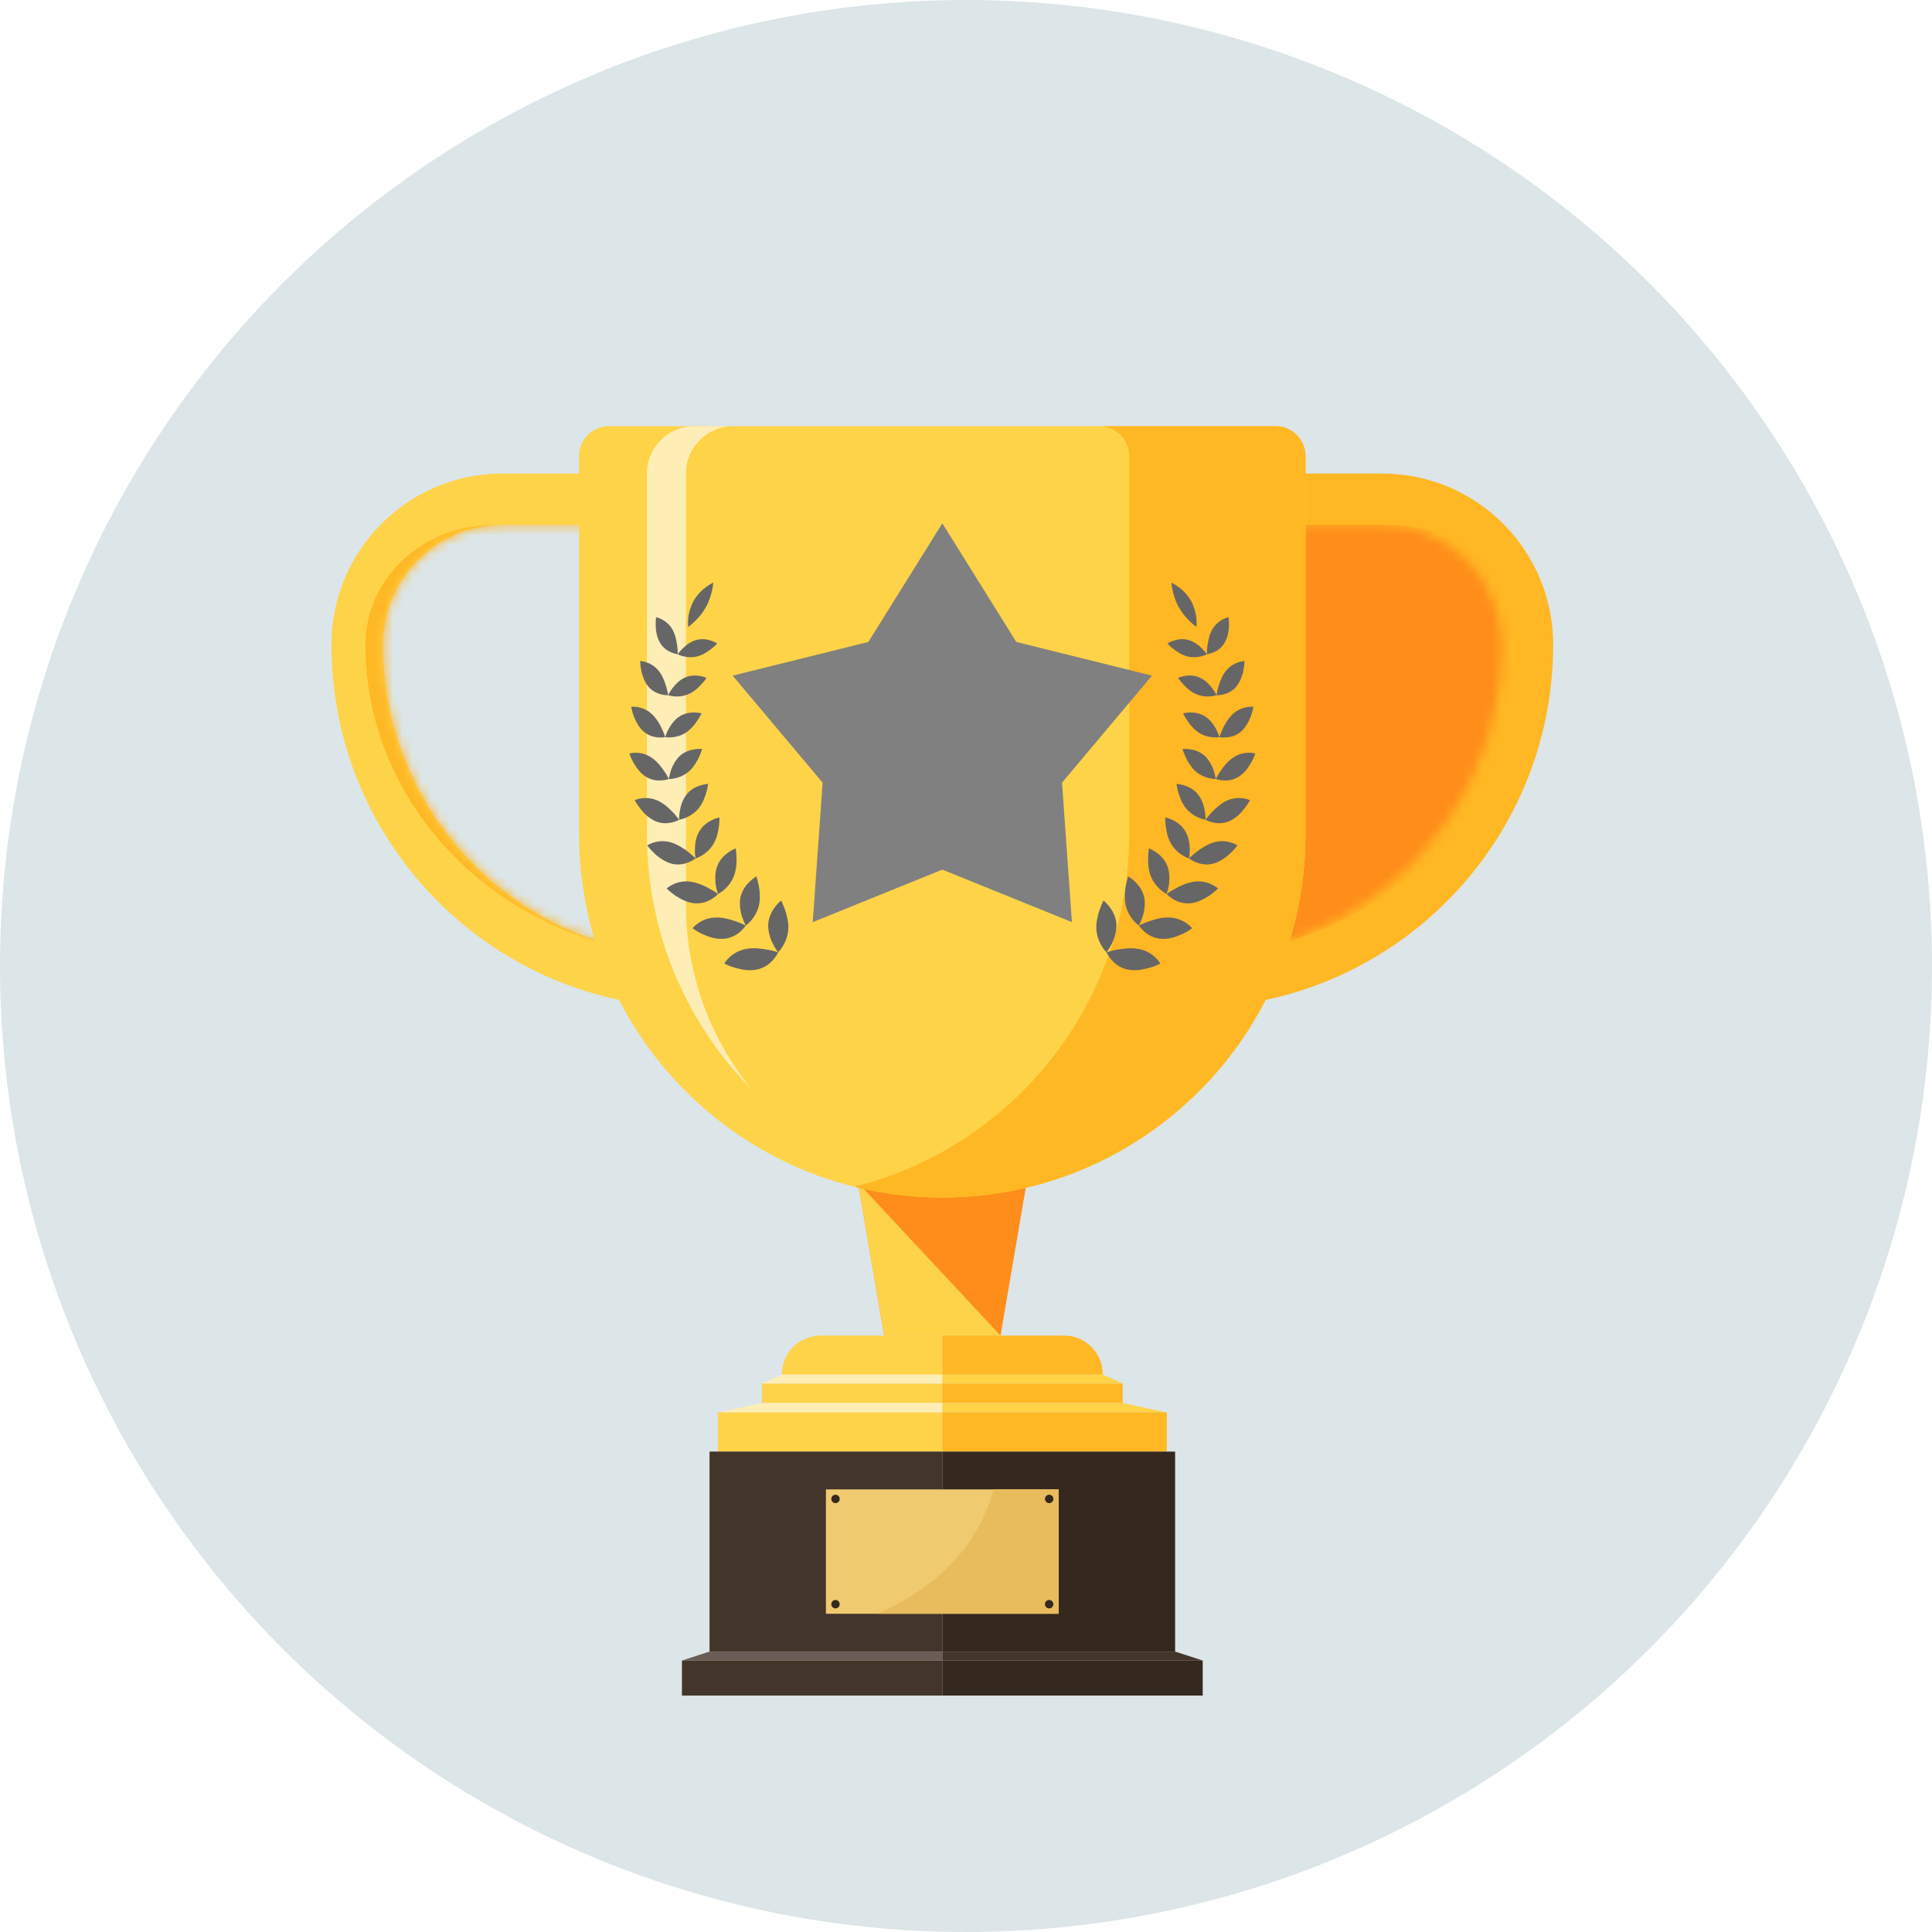 <svg width="204" height="204" viewBox="0 0 204 204" fill="none" xmlns="http://www.w3.org/2000/svg">
<circle cx="102" cy="102" r="102" fill="#DCE5E7"/>
<g clip-path="url(#clip0_6_12604)">
<path d="M67.926 55.427V100.541C52.343 97.947 40.426 84.371 40.426 68.063C40.426 61.096 46.094 55.427 53.062 55.427H67.926ZM73.349 50.002H53.058C43.087 50.002 35 58.088 35 68.063C35 89.244 52.168 106.412 73.349 106.412V50.002Z" fill="#FED348"/>
<mask id="mask0_6_12604" style="mask-type:luminance" maskUnits="userSpaceOnUse" x="35" y="50" width="39" height="57">
<path d="M67.926 55.427V100.541C52.343 97.947 40.426 84.371 40.426 68.063C40.426 61.096 46.094 55.427 53.062 55.427H67.926ZM73.349 50.002H53.058C43.087 50.002 35 58.088 35 68.063C35 89.244 52.168 106.412 73.349 106.412V50.002Z" fill="white"/>
</mask>
<g mask="url(#mask0_6_12604)">
<path d="M67.926 55.427V100.54C51.301 97.947 38.588 84.371 38.588 68.063C38.588 61.096 44.634 55.427 52.067 55.427H67.923" fill="#FFB724"/>
</g>
<path d="M131.074 55.427H145.939C152.905 55.427 158.574 61.096 158.574 68.063C158.574 84.371 146.657 97.947 131.074 100.54V55.427Z" fill="#FFB724"/>
<path d="M125.651 50.002V106.412C146.832 106.412 164 89.244 164 68.063C164 58.088 155.913 50.002 145.939 50.002H125.648H125.651Z" fill="#FFB724"/>
<mask id="mask1_6_12604" style="mask-type:luminance" maskUnits="userSpaceOnUse" x="131" y="55" width="28" height="46">
<mask id="mask2_6_12604" style="mask-type:luminance" maskUnits="userSpaceOnUse" x="131" y="55" width="28" height="46">
<path d="M131.074 55.427H145.939C152.905 55.427 158.574 61.096 158.574 68.063C158.574 84.371 146.657 97.947 131.074 100.54V55.427Z" fill="white"/>
</mask>
<g mask="url(#mask2_6_12604)">
<path d="M125.651 50.002V106.412C146.832 106.412 164 89.244 164 68.063C164 58.088 155.913 50.002 145.939 50.002H125.648H125.651Z" fill="white"/>
</g>
</mask>
<g mask="url(#mask1_6_12604)">
<path d="M131.074 55.427H146.93C154.362 55.427 160.408 61.096 160.408 68.063C160.408 84.371 147.695 97.947 131.07 100.54V55.427" fill="#FF8D1A"/>
</g>
<path d="M105.644 141.024H93.356L90.601 124.895H108.399L105.644 141.024Z" fill="#FF8D1A"/>
<path d="M90.601 124.895L105.644 141.024H93.356L90.601 124.895Z" fill="#FED348"/>
<path d="M86.645 141.023H99.5V145.148H82.561V145.111C82.561 142.855 84.393 141.027 86.645 141.027V141.023Z" fill="#FED348"/>
<path d="M116.439 145.148H99.5V141.024H112.355C114.611 141.024 116.439 142.855 116.439 145.107V145.145V145.148Z" fill="#FFB724"/>
<path d="M99.5 146.085H80.454V148.145H99.5V146.085Z" fill="#FED348"/>
<path d="M99.5 148.149H118.546V146.089H99.5V148.149Z" fill="#FFB724"/>
<path d="M99.5 148.149H80.454L75.797 149.14H99.5V148.149Z" fill="#FFEDB6"/>
<path d="M99.5 148.149H118.546L123.203 149.14H99.5V148.149Z" fill="#FED348"/>
<path d="M99.5 149.14H75.797V153.274H99.5V149.14Z" fill="#FED348"/>
<path d="M99.497 153.271H123.2V149.137H99.497V153.271Z" fill="#FFB724"/>
<path d="M99.5 153.271H74.92V174.385H99.5V153.271Z" fill="#43352A"/>
<path d="M99.5 174.388H124.08V153.275H99.5V174.388Z" fill="#35281F"/>
<path d="M99.5 175.336H72.007V179.035H99.5V175.336Z" fill="#43352A"/>
<path d="M99.5 179.035H126.994V175.336H99.5V179.035Z" fill="#35281F"/>
<path d="M99.5 174.388H74.92L72.007 175.336H99.5V174.388Z" fill="#695D55"/>
<path d="M99.5 174.388H124.08L126.994 175.336H99.5V174.388Z" fill="#43352A"/>
<path d="M99.5 145.148H82.561L80.454 146.085H99.5V145.148Z" fill="#FFEDB6"/>
<path d="M99.5 145.148H116.439L118.546 146.085H99.5V145.148Z" fill="#FED348"/>
<path d="M111.788 157.264H87.208V170.399H111.788V157.264Z" fill="#EFCA6F"/>
<path d="M111.788 170.395H92.651C98.684 167.701 103.112 163.611 104.939 157.261H111.785V170.395H111.788Z" fill="#E8BC5D"/>
<path d="M88.665 158.272C88.665 158.518 88.466 158.717 88.22 158.717C87.974 158.717 87.775 158.518 87.775 158.272C87.775 158.026 87.974 157.827 88.22 157.827C88.466 157.827 88.665 158.026 88.665 158.272Z" fill="#35281F"/>
<path d="M88.665 169.387C88.665 169.633 88.466 169.832 88.22 169.832C87.974 169.832 87.775 169.633 87.775 169.387C87.775 169.141 87.974 168.942 88.22 168.942C88.466 168.942 88.665 169.141 88.665 169.387Z" fill="#35281F"/>
<path d="M111.225 158.272C111.225 158.518 111.026 158.717 110.78 158.717C110.534 158.717 110.335 158.518 110.335 158.272C110.335 158.026 110.534 157.827 110.78 157.827C111.026 157.827 111.225 158.026 111.225 158.272Z" fill="#35281F"/>
<path d="M111.225 169.387C111.225 169.633 111.026 169.832 110.78 169.832C110.534 169.832 110.335 169.633 110.335 169.387C110.335 169.141 110.534 168.942 110.78 168.942C111.026 168.942 111.225 169.141 111.225 169.387Z" fill="#35281F"/>
<path d="M64.298 45.001H134.699C136.436 45.001 137.845 46.41 137.845 48.147V88.097C137.845 109.261 120.661 126.446 99.497 126.446C78.333 126.446 61.148 109.261 61.148 88.097V48.147C61.151 46.41 62.561 45.001 64.298 45.001Z" fill="#FED348"/>
<path d="M134.702 45.001H116.084C117.821 45.001 119.231 46.41 119.231 48.147V88.097C119.231 106.064 106.872 121.145 90.193 125.306C93.174 126.048 96.29 126.446 99.5 126.446C120.677 126.446 137.849 109.278 137.849 88.097V48.147C137.849 46.41 136.439 45.001 134.702 45.001Z" fill="#FFB724"/>
<path d="M72.425 95.519V50.002C72.425 47.24 74.664 45.001 77.426 45.001H73.311C70.55 45.001 68.311 47.24 68.311 50.002V88.097C68.311 98.588 72.526 108.094 79.351 115.017C75.025 109.696 72.425 102.911 72.425 95.519Z" fill="#FFEDB6"/>
<g style="mix-blend-mode:screen">
<path d="M78.808 100.196C79.206 100.122 79.611 100.112 79.999 100.139C80.191 100.152 80.38 100.172 80.558 100.199C80.737 100.226 80.916 100.25 81.074 100.28C81.722 100.398 82.163 100.557 82.163 100.557C82.163 100.557 82.015 100.901 81.678 101.302C81.341 101.7 80.821 102.155 80.036 102.347C79.644 102.442 79.22 102.465 78.812 102.428C78.407 102.388 78.012 102.3 77.662 102.202C77.486 102.152 77.324 102.101 77.179 102.051C77.038 101.997 76.913 101.943 76.808 101.896C76.603 101.804 76.481 101.737 76.481 101.737C76.481 101.737 76.663 101.407 77.051 101.056C77.439 100.702 78.026 100.327 78.805 100.193L78.808 100.196Z" fill="#666666"/>
<path d="M81.125 97.505C81.094 97.88 81.142 98.261 81.226 98.621C81.27 98.804 81.324 98.979 81.381 99.144C81.439 99.313 81.513 99.461 81.584 99.606C81.867 100.176 82.16 100.56 82.16 100.56C82.16 100.56 82.43 100.304 82.693 99.852C82.959 99.4 83.219 98.753 83.239 97.998C83.253 97.62 83.199 97.259 83.125 96.915C83.057 96.568 82.959 96.251 82.862 95.984C82.811 95.85 82.764 95.728 82.717 95.624C82.673 95.512 82.632 95.415 82.599 95.337C82.528 95.178 82.481 95.087 82.481 95.087C82.481 95.087 82.187 95.317 81.867 95.728C81.546 96.139 81.196 96.74 81.121 97.502L81.125 97.505Z" fill="#666666"/>
<path d="M75.584 96.878C75.969 96.871 76.367 96.918 76.731 97.003C76.913 97.043 77.092 97.094 77.26 97.144C77.436 97.202 77.594 97.256 77.739 97.303C78.343 97.512 78.744 97.731 78.744 97.731C78.744 97.731 78.549 98.038 78.168 98.372C77.783 98.702 77.216 99.06 76.434 99.127C76.046 99.158 75.628 99.121 75.251 99.019C74.87 98.922 74.502 98.78 74.182 98.635C73.858 98.493 73.602 98.332 73.416 98.213C73.231 98.095 73.126 98.014 73.126 98.014C73.126 98.014 73.349 97.728 73.773 97.445C74.195 97.161 74.819 96.888 75.584 96.882V96.878Z" fill="#666666"/>
<path d="M78.208 94.646C78.117 95.007 78.11 95.374 78.137 95.732C78.151 95.91 78.178 96.086 78.211 96.258C78.242 96.43 78.282 96.588 78.333 96.733C78.522 97.32 78.744 97.731 78.744 97.731C78.744 97.731 79.041 97.526 79.365 97.134C79.688 96.743 80.036 96.16 80.167 95.445C80.238 95.084 80.235 94.737 80.225 94.389C80.211 94.049 80.164 93.728 80.106 93.459C80.046 93.192 79.995 92.953 79.951 92.794C79.907 92.632 79.874 92.538 79.874 92.538C79.874 92.538 79.557 92.713 79.189 93.061C78.822 93.408 78.397 93.927 78.211 94.649L78.208 94.646Z" fill="#666666"/>
<path d="M72.92 93.098C73.106 93.125 73.284 93.165 73.467 93.216C73.649 93.266 73.828 93.324 73.996 93.391C74.337 93.523 74.65 93.681 74.913 93.836C75.183 93.985 75.412 94.12 75.571 94.224C75.729 94.329 75.817 94.396 75.817 94.396C75.817 94.396 75.584 94.659 75.166 94.919C74.748 95.178 74.148 95.435 73.386 95.381C73.197 95.367 73.001 95.337 72.816 95.286C72.63 95.236 72.452 95.172 72.273 95.094C71.919 94.942 71.588 94.754 71.305 94.568C70.755 94.184 70.391 93.816 70.391 93.816C70.391 93.816 70.647 93.573 71.096 93.368C71.544 93.162 72.182 92.99 72.92 93.094V93.098Z" fill="#666666"/>
<path d="M75.773 91.358C75.702 91.523 75.645 91.698 75.608 91.87C75.571 92.042 75.551 92.218 75.537 92.39C75.514 92.737 75.534 93.078 75.567 93.378C75.608 93.674 75.675 93.927 75.726 94.106C75.777 94.285 75.817 94.393 75.817 94.393C75.817 94.393 76.134 94.241 76.502 93.914C76.869 93.587 77.291 93.084 77.523 92.42C77.635 92.09 77.706 91.742 77.743 91.412C77.78 91.081 77.78 90.771 77.763 90.505C77.753 89.958 77.678 89.581 77.678 89.581C77.678 89.581 77.348 89.702 76.943 89.978C76.539 90.255 76.056 90.69 75.773 91.351V91.358Z" fill="#666666"/>
<path d="M70.877 88.957C71.228 89.061 71.548 89.227 71.855 89.402C72.165 89.581 72.442 89.776 72.674 89.962C72.789 90.053 72.897 90.144 72.988 90.225C73.082 90.306 73.166 90.377 73.237 90.437C73.376 90.559 73.45 90.636 73.45 90.636C73.45 90.636 73.187 90.852 72.745 91.037C72.303 91.22 71.686 91.375 70.965 91.21C70.61 91.122 70.266 90.96 69.949 90.764C69.632 90.569 69.336 90.343 69.106 90.117C68.634 89.668 68.338 89.267 68.338 89.267C68.338 89.267 68.621 89.075 69.083 88.943C69.545 88.812 70.182 88.744 70.877 88.954V88.957Z" fill="#666666"/>
<path d="M73.875 87.719C73.693 88.016 73.558 88.35 73.487 88.677C73.413 89.004 73.382 89.334 73.376 89.624C73.372 89.769 73.376 89.908 73.376 90.032C73.382 90.154 73.396 90.262 73.406 90.353C73.43 90.532 73.45 90.639 73.45 90.639C73.45 90.639 73.777 90.545 74.181 90.289C74.586 90.032 75.062 89.618 75.385 89.017C75.554 88.714 75.672 88.39 75.753 88.08C75.834 87.77 75.874 87.476 75.915 87.21C75.986 86.684 75.962 86.31 75.962 86.31C75.962 86.31 75.628 86.377 75.197 86.579C74.768 86.785 74.242 87.126 73.875 87.719Z" fill="#666666"/>
<path d="M69.498 84.559C69.818 84.711 70.111 84.914 70.371 85.133C70.435 85.187 70.499 85.244 70.56 85.298C70.624 85.352 70.685 85.409 70.745 85.463C70.863 85.575 70.975 85.686 71.072 85.79C71.271 86.003 71.427 86.195 71.534 86.333C71.646 86.478 71.706 86.559 71.706 86.559C71.706 86.559 71.42 86.725 70.971 86.836C70.519 86.944 69.899 87.001 69.248 86.728C68.921 86.593 68.614 86.387 68.334 86.155C68.051 85.922 67.828 85.656 67.629 85.409C67.434 85.16 67.282 84.93 67.174 84.762C67.12 84.677 67.083 84.607 67.059 84.559C67.036 84.509 67.022 84.485 67.022 84.485C67.022 84.485 67.326 84.344 67.784 84.286C68.243 84.229 68.857 84.263 69.501 84.563L69.498 84.559Z" fill="#666666"/>
<path d="M72.556 83.821C72.337 84.077 72.172 84.377 72.044 84.681C72.013 84.758 71.983 84.832 71.956 84.91C71.932 84.987 71.909 85.062 71.888 85.136C71.848 85.284 71.818 85.433 71.794 85.571C71.743 85.851 71.72 86.097 71.71 86.272C71.703 86.36 71.703 86.431 71.706 86.478C71.706 86.529 71.706 86.552 71.706 86.552C71.706 86.552 72.037 86.512 72.462 86.326C72.887 86.144 73.403 85.82 73.817 85.288C74.023 85.021 74.181 84.731 74.303 84.448C74.418 84.165 74.529 83.878 74.593 83.632C74.664 83.382 74.704 83.17 74.731 83.018C74.758 82.86 74.772 82.772 74.772 82.772C74.772 82.772 74.445 82.785 73.999 82.917C73.554 83.049 72.991 83.301 72.559 83.814L72.556 83.821Z" fill="#666666"/>
<path d="M68.81 80.007C69.096 80.199 69.349 80.439 69.568 80.685C69.791 80.931 69.966 81.191 70.132 81.423C70.452 81.885 70.627 82.253 70.627 82.253C70.627 82.253 70.327 82.368 69.879 82.405C69.43 82.442 68.837 82.398 68.246 82.04C67.953 81.862 67.677 81.622 67.457 81.356C67.235 81.089 67.046 80.803 66.894 80.536C66.743 80.27 66.624 80.027 66.56 79.849C66.49 79.67 66.456 79.562 66.456 79.562C66.456 79.562 66.766 79.471 67.215 79.484C67.666 79.498 68.25 79.619 68.81 80.004V80.007Z" fill="#666666"/>
<path d="M71.848 79.757C71.602 79.97 71.4 80.233 71.234 80.506C71.072 80.779 70.934 81.066 70.853 81.326C70.681 81.845 70.627 82.256 70.627 82.256C70.627 82.256 70.948 82.266 71.383 82.155C71.818 82.044 72.371 81.811 72.839 81.366C73.079 81.144 73.258 80.887 73.43 80.631C73.598 80.375 73.73 80.118 73.831 79.889C73.932 79.66 74.003 79.461 74.057 79.319C74.111 79.177 74.134 79.09 74.134 79.09C74.134 79.09 73.817 79.053 73.372 79.113C72.93 79.174 72.35 79.333 71.848 79.761V79.757Z" fill="#666666"/>
<path d="M68.84 75.404C69.073 75.63 69.285 75.896 69.464 76.166C69.639 76.436 69.781 76.712 69.892 76.959C70 77.205 70.101 77.421 70.155 77.579C70.216 77.734 70.243 77.832 70.243 77.832C70.243 77.832 69.939 77.896 69.504 77.866C69.069 77.832 68.506 77.7 67.987 77.269C67.471 76.837 67.14 76.183 66.918 75.626C66.813 75.35 66.753 75.1 66.709 74.922C66.665 74.743 66.648 74.632 66.648 74.632C66.648 74.632 66.958 74.591 67.387 74.672C67.815 74.753 68.361 74.955 68.84 75.407V75.404Z" fill="#666666"/>
<path d="M71.791 75.623C71.511 75.792 71.285 76.011 71.086 76.247C70.89 76.483 70.725 76.739 70.597 76.975C70.465 77.211 70.388 77.424 70.327 77.579C70.27 77.734 70.243 77.832 70.243 77.832C70.243 77.832 70.55 77.889 70.981 77.849C71.416 77.808 71.976 77.67 72.489 77.313C73.001 76.955 73.406 76.453 73.659 76.045C73.79 75.842 73.902 75.66 73.969 75.532C74.04 75.4 74.074 75.323 74.074 75.323C74.074 75.323 73.773 75.239 73.338 75.232C72.903 75.225 72.334 75.289 71.784 75.626L71.791 75.623Z" fill="#666666"/>
<path d="M69.582 70.868C69.781 71.121 69.926 71.404 70.054 71.691C70.186 71.978 70.28 72.264 70.354 72.517C70.428 72.77 70.465 72.989 70.502 73.151C70.536 73.31 70.553 73.407 70.553 73.407C70.553 73.407 70.253 73.424 69.841 73.327C69.433 73.229 68.901 73.013 68.483 72.524C68.273 72.278 68.112 71.988 67.983 71.684C67.859 71.384 67.757 71.071 67.71 70.791C67.602 70.231 67.596 69.796 67.596 69.796C67.596 69.796 67.899 69.803 68.297 69.948C68.695 70.089 69.191 70.366 69.582 70.872V70.868Z" fill="#666666"/>
<path d="M72.377 71.523C72.094 71.644 71.824 71.816 71.602 72.015C71.379 72.214 71.187 72.433 71.028 72.639C70.873 72.844 70.742 73.033 70.668 73.175C70.59 73.317 70.553 73.404 70.553 73.404C70.553 73.404 70.836 73.509 71.258 73.536C71.683 73.566 72.229 73.516 72.785 73.253C73.065 73.121 73.315 72.949 73.534 72.764C73.753 72.582 73.935 72.386 74.101 72.211C74.424 71.86 74.606 71.577 74.606 71.577C74.606 71.577 74.33 71.452 73.915 71.378C73.5 71.303 72.944 71.283 72.371 71.523H72.377Z" fill="#666666"/>
<path d="M71.022 66.505C71.174 66.778 71.278 67.075 71.349 67.365C71.42 67.655 71.48 67.948 71.511 68.201C71.575 68.71 71.558 69.078 71.558 69.078C71.558 69.078 71.268 69.047 70.887 68.889C70.506 68.731 70.047 68.447 69.717 67.914C69.39 67.382 69.251 66.69 69.241 66.141C69.218 65.588 69.275 65.169 69.275 65.169C69.275 65.169 69.565 65.223 69.926 65.419C70.287 65.615 70.722 65.955 71.022 66.501V66.505Z" fill="#666666"/>
<path d="M73.598 67.557C73.308 67.628 73.032 67.756 72.779 67.911C72.526 68.063 72.32 68.248 72.135 68.424C71.774 68.771 71.555 69.081 71.555 69.081C71.555 69.081 71.811 69.223 72.212 69.314C72.61 69.405 73.156 69.449 73.73 69.28C74.303 69.112 74.778 68.764 75.153 68.481C75.514 68.194 75.726 67.945 75.726 67.945C75.726 67.945 75.48 67.783 75.095 67.651C74.708 67.52 74.178 67.415 73.598 67.557Z" fill="#666666"/>
<path d="M73.244 63.436C73.052 63.764 72.934 64.114 72.836 64.434C72.742 64.758 72.684 65.058 72.667 65.325C72.624 65.851 72.664 66.198 72.664 66.198C72.664 66.198 72.957 65.999 73.325 65.642C73.504 65.46 73.72 65.251 73.925 65.001C74.138 64.755 74.327 64.465 74.509 64.155C74.694 63.844 74.829 63.524 74.933 63.217C74.981 63.072 75.028 62.924 75.075 62.775C75.116 62.634 75.153 62.502 75.18 62.374C75.294 61.872 75.311 61.518 75.311 61.518C75.311 61.518 74.998 61.663 74.573 61.973C74.468 62.05 74.353 62.138 74.239 62.236C74.121 62.334 74.003 62.442 73.891 62.566C73.666 62.812 73.44 63.102 73.247 63.433L73.244 63.436Z" fill="#666666"/>
<path d="M120.192 100.196C119.794 100.122 119.389 100.112 119.001 100.139C118.809 100.152 118.62 100.172 118.442 100.199C118.263 100.226 118.084 100.25 117.926 100.28C117.278 100.398 116.836 100.557 116.836 100.557C116.836 100.557 116.985 100.901 117.322 101.302C117.659 101.7 118.179 102.155 118.964 102.347C119.355 102.442 119.78 102.465 120.188 102.428C120.593 102.388 120.988 102.3 121.338 102.202C121.514 102.152 121.676 102.101 121.821 102.051C121.962 101.997 122.087 101.943 122.191 101.896C122.397 101.804 122.519 101.737 122.519 101.737C122.519 101.737 122.336 101.407 121.949 101.056C121.561 100.702 120.974 100.327 120.195 100.193L120.192 100.196Z" fill="#666666"/>
<path d="M117.875 97.505C117.905 97.88 117.858 98.261 117.774 98.621C117.73 98.804 117.676 98.979 117.619 99.144C117.561 99.313 117.487 99.461 117.416 99.606C117.133 100.176 116.84 100.56 116.84 100.56C116.84 100.56 116.57 100.304 116.307 99.852C116.041 99.4 115.781 98.753 115.761 97.998C115.747 97.62 115.801 97.259 115.875 96.915C115.943 96.568 116.041 96.251 116.138 95.984C116.189 95.85 116.236 95.728 116.283 95.624C116.327 95.512 116.368 95.415 116.401 95.337C116.472 95.178 116.519 95.087 116.519 95.087C116.519 95.087 116.813 95.317 117.133 95.728C117.454 96.139 117.804 96.74 117.878 97.502L117.875 97.505Z" fill="#666666"/>
<path d="M123.416 96.878C123.031 96.871 122.633 96.918 122.269 97.003C122.087 97.043 121.908 97.094 121.74 97.144C121.564 97.202 121.406 97.256 121.261 97.303C120.657 97.512 120.256 97.731 120.256 97.731C120.256 97.731 120.451 98.038 120.832 98.372C121.217 98.702 121.783 99.06 122.566 99.127C122.954 99.158 123.372 99.121 123.749 99.019C124.13 98.922 124.498 98.78 124.818 98.635C125.142 98.493 125.398 98.332 125.584 98.213C125.769 98.095 125.874 98.014 125.874 98.014C125.874 98.014 125.651 97.728 125.226 97.445C124.805 97.161 124.181 96.888 123.416 96.882V96.878Z" fill="#666666"/>
<path d="M120.792 94.646C120.883 95.007 120.89 95.374 120.863 95.732C120.849 95.91 120.822 96.086 120.789 96.258C120.758 96.43 120.718 96.588 120.667 96.733C120.478 97.32 120.256 97.731 120.256 97.731C120.256 97.731 119.959 97.526 119.635 97.134C119.312 96.743 118.964 96.16 118.833 95.445C118.762 95.084 118.765 94.737 118.775 94.389C118.789 94.049 118.836 93.728 118.893 93.459C118.954 93.192 119.005 92.953 119.049 92.794C119.092 92.632 119.126 92.538 119.126 92.538C119.126 92.538 119.443 92.713 119.811 93.061C120.178 93.408 120.603 93.927 120.789 94.649L120.792 94.646Z" fill="#666666"/>
<path d="M126.08 93.098C125.894 93.125 125.715 93.165 125.533 93.216C125.351 93.266 125.173 93.324 125.004 93.391C124.663 93.523 124.35 93.681 124.087 93.836C123.817 93.985 123.588 94.12 123.429 94.224C123.271 94.329 123.183 94.396 123.183 94.396C123.183 94.396 123.416 94.659 123.834 94.919C124.252 95.178 124.852 95.435 125.614 95.381C125.803 95.367 125.999 95.337 126.184 95.286C126.37 95.236 126.548 95.172 126.727 95.094C127.081 94.942 127.412 94.754 127.695 94.568C128.245 94.184 128.609 93.816 128.609 93.816C128.609 93.816 128.353 93.573 127.904 93.368C127.456 93.162 126.818 92.99 126.08 93.094V93.098Z" fill="#666666"/>
<path d="M123.227 91.358C123.298 91.523 123.355 91.698 123.392 91.87C123.429 92.042 123.449 92.218 123.463 92.39C123.486 92.737 123.466 93.078 123.432 93.378C123.392 93.674 123.325 93.927 123.274 94.106C123.223 94.285 123.183 94.393 123.183 94.393C123.183 94.393 122.866 94.241 122.498 93.914C122.131 93.587 121.709 93.084 121.477 92.42C121.365 92.09 121.295 91.742 121.257 91.412C121.22 91.081 121.22 90.771 121.237 90.505C121.247 89.958 121.321 89.581 121.321 89.581C121.321 89.581 121.652 89.702 122.057 89.978C122.461 90.255 122.944 90.69 123.227 91.351V91.358Z" fill="#666666"/>
<path d="M128.123 88.957C127.772 89.061 127.452 89.227 127.145 89.402C126.835 89.581 126.559 89.776 126.326 89.962C126.211 90.053 126.103 90.144 126.012 90.225C125.918 90.306 125.833 90.377 125.763 90.437C125.624 90.559 125.55 90.636 125.55 90.636C125.55 90.636 125.813 90.852 126.255 91.037C126.697 91.22 127.314 91.375 128.036 91.21C128.39 91.122 128.734 90.96 129.051 90.764C129.368 90.569 129.664 90.343 129.894 90.117C130.366 89.668 130.662 89.267 130.662 89.267C130.662 89.267 130.379 89.075 129.917 88.943C129.455 88.812 128.818 88.744 128.123 88.954V88.957Z" fill="#666666"/>
<path d="M125.125 87.719C125.307 88.016 125.442 88.35 125.513 88.677C125.584 89.004 125.618 89.334 125.624 89.624C125.628 89.769 125.624 89.908 125.624 90.032C125.618 90.154 125.604 90.262 125.594 90.353C125.57 90.532 125.55 90.639 125.55 90.639C125.55 90.639 125.223 90.545 124.818 90.289C124.414 90.032 123.938 89.618 123.615 89.017C123.446 88.714 123.328 88.39 123.247 88.08C123.166 87.77 123.126 87.476 123.085 87.21C123.014 86.684 123.038 86.31 123.038 86.31C123.038 86.31 123.372 86.377 123.803 86.579C124.232 86.785 124.758 87.126 125.125 87.719Z" fill="#666666"/>
<path d="M129.502 84.559C129.182 84.711 128.889 84.914 128.629 85.133C128.565 85.187 128.501 85.244 128.44 85.298C128.376 85.352 128.315 85.409 128.255 85.463C128.137 85.575 128.025 85.686 127.928 85.79C127.729 86.003 127.574 86.195 127.466 86.333C127.354 86.478 127.294 86.559 127.294 86.559C127.294 86.559 127.58 86.725 128.029 86.836C128.481 86.944 129.101 87.001 129.752 86.728C130.079 86.593 130.386 86.387 130.666 86.155C130.949 85.922 131.172 85.656 131.371 85.409C131.566 85.16 131.718 84.93 131.826 84.762C131.88 84.677 131.917 84.607 131.941 84.559C131.964 84.509 131.978 84.485 131.978 84.485C131.978 84.485 131.674 84.344 131.216 84.286C130.757 84.229 130.143 84.263 129.499 84.563L129.502 84.559Z" fill="#666666"/>
<path d="M126.444 83.821C126.663 84.077 126.828 84.377 126.956 84.681C126.987 84.758 127.017 84.832 127.044 84.91C127.068 84.987 127.091 85.062 127.112 85.136C127.152 85.284 127.182 85.433 127.206 85.571C127.257 85.851 127.28 86.097 127.29 86.272C127.297 86.36 127.297 86.431 127.294 86.478C127.294 86.529 127.294 86.552 127.294 86.552C127.294 86.552 126.963 86.512 126.538 86.326C126.113 86.144 125.597 85.82 125.183 85.288C124.977 85.021 124.818 84.731 124.697 84.448C124.582 84.165 124.471 83.878 124.407 83.632C124.336 83.382 124.296 83.17 124.269 83.018C124.242 82.86 124.228 82.772 124.228 82.772C124.228 82.772 124.555 82.785 125.001 82.917C125.446 83.049 126.009 83.301 126.44 83.814L126.444 83.821Z" fill="#666666"/>
<path d="M130.19 80.007C129.904 80.199 129.651 80.439 129.432 80.685C129.209 80.931 129.034 81.191 128.868 81.423C128.548 81.885 128.373 82.253 128.373 82.253C128.373 82.253 128.673 82.368 129.121 82.405C129.57 82.442 130.163 82.398 130.754 82.04C131.047 81.862 131.323 81.622 131.543 81.356C131.765 81.089 131.954 80.803 132.106 80.536C132.258 80.27 132.376 80.027 132.44 79.849C132.51 79.67 132.544 79.562 132.544 79.562C132.544 79.562 132.234 79.471 131.785 79.484C131.334 79.498 130.75 79.619 130.19 80.004V80.007Z" fill="#666666"/>
<path d="M127.149 79.757C127.395 79.97 127.597 80.233 127.762 80.506C127.924 80.779 128.062 81.066 128.143 81.326C128.315 81.845 128.369 82.256 128.369 82.256C128.369 82.256 128.049 82.266 127.614 82.155C127.179 82.044 126.626 81.811 126.157 81.366C125.918 81.144 125.739 80.887 125.567 80.631C125.398 80.375 125.267 80.118 125.166 79.889C125.065 79.66 124.994 79.461 124.94 79.319C124.886 79.177 124.862 79.09 124.862 79.09C124.862 79.09 125.179 79.053 125.624 79.113C126.066 79.174 126.646 79.333 127.149 79.761V79.757Z" fill="#666666"/>
<path d="M130.16 75.404C129.927 75.63 129.715 75.896 129.536 76.166C129.361 76.436 129.219 76.712 129.108 76.959C129 77.205 128.899 77.421 128.845 77.579C128.784 77.734 128.757 77.832 128.757 77.832C128.757 77.832 129.061 77.896 129.496 77.866C129.931 77.832 130.494 77.7 131.013 77.269C131.529 76.837 131.86 76.183 132.082 75.626C132.187 75.35 132.247 75.1 132.291 74.922C132.335 74.743 132.352 74.632 132.352 74.632C132.352 74.632 132.042 74.591 131.613 74.672C131.185 74.753 130.639 74.955 130.16 75.407V75.404Z" fill="#666666"/>
<path d="M127.209 75.623C127.486 75.792 127.715 76.011 127.914 76.247C128.11 76.483 128.275 76.739 128.403 76.975C128.535 77.211 128.612 77.424 128.673 77.579C128.73 77.734 128.757 77.832 128.757 77.832C128.757 77.832 128.45 77.889 128.019 77.849C127.584 77.808 127.024 77.67 126.511 77.313C125.999 76.955 125.594 76.453 125.341 76.045C125.21 75.842 125.098 75.66 125.031 75.532C124.96 75.4 124.926 75.323 124.926 75.323C124.926 75.323 125.226 75.239 125.661 75.232C126.096 75.225 126.666 75.289 127.216 75.626L127.209 75.623Z" fill="#666666"/>
<path d="M129.418 70.868C129.219 71.121 129.074 71.404 128.946 71.691C128.815 71.978 128.72 72.264 128.646 72.517C128.572 72.77 128.535 72.989 128.498 73.151C128.464 73.31 128.447 73.407 128.447 73.407C128.447 73.407 128.747 73.424 129.158 73.327C129.567 73.229 130.099 73.013 130.517 72.524C130.727 72.278 130.888 71.988 131.017 71.684C131.141 71.384 131.242 71.071 131.29 70.791C131.398 70.231 131.404 69.796 131.404 69.796C131.404 69.796 131.101 69.803 130.703 69.948C130.305 70.089 129.809 70.366 129.418 70.872V70.868Z" fill="#666666"/>
<path d="M126.623 71.523C126.906 71.644 127.176 71.816 127.398 72.015C127.621 72.214 127.813 72.433 127.971 72.639C128.127 72.844 128.258 73.033 128.332 73.175C128.41 73.317 128.447 73.404 128.447 73.404C128.447 73.404 128.164 73.509 127.742 73.536C127.317 73.566 126.771 73.516 126.215 73.253C125.935 73.121 125.685 72.949 125.466 72.764C125.247 72.582 125.065 72.386 124.899 72.211C124.576 71.86 124.394 71.577 124.394 71.577C124.394 71.577 124.667 71.452 125.085 71.378C125.5 71.303 126.056 71.283 126.629 71.523H126.623Z" fill="#666666"/>
<path d="M127.978 66.505C127.826 66.778 127.722 67.075 127.651 67.365C127.58 67.655 127.52 67.948 127.489 68.201C127.425 68.71 127.442 69.078 127.442 69.078C127.442 69.078 127.732 69.047 128.113 68.889C128.494 68.731 128.953 68.447 129.283 67.914C129.61 67.382 129.749 66.69 129.759 66.141C129.782 65.588 129.725 65.169 129.725 65.169C129.725 65.169 129.435 65.223 129.074 65.419C128.713 65.615 128.278 65.955 127.978 66.501V66.505Z" fill="#666666"/>
<path d="M125.402 67.557C125.692 67.628 125.968 67.756 126.221 67.911C126.474 68.063 126.68 68.248 126.865 68.424C127.226 68.771 127.445 69.081 127.445 69.081C127.445 69.081 127.189 69.223 126.788 69.314C126.39 69.405 125.844 69.449 125.27 69.28C124.697 69.112 124.222 68.764 123.847 68.481C123.486 68.194 123.274 67.945 123.274 67.945C123.274 67.945 123.52 67.783 123.905 67.651C124.292 67.52 124.822 67.415 125.402 67.557Z" fill="#666666"/>
<path d="M125.756 63.436C125.948 63.764 126.066 64.114 126.164 64.434C126.258 64.758 126.316 65.058 126.333 65.325C126.376 65.851 126.336 66.198 126.336 66.198C126.336 66.198 126.043 65.999 125.675 65.642C125.496 65.46 125.28 65.251 125.075 65.001C124.862 64.755 124.673 64.465 124.491 64.155C124.306 63.844 124.171 63.524 124.066 63.217C124.019 63.072 123.972 62.924 123.925 62.775C123.884 62.634 123.847 62.502 123.82 62.374C123.706 61.872 123.689 61.518 123.689 61.518C123.689 61.518 124.002 61.663 124.427 61.973C124.532 62.05 124.646 62.138 124.761 62.236C124.879 62.334 124.997 62.442 125.108 62.566C125.334 62.812 125.56 63.102 125.753 63.433L125.756 63.436Z" fill="#666666"/>
</g>
<g style="mix-blend-mode:screen">
<path d="M99.5 55.255L107.31 67.783L121.638 71.341L112.139 82.641L113.184 97.367L99.5 91.823L85.816 97.367L86.861 82.641L77.362 71.341L91.69 67.783L99.5 55.255Z" fill="#808080"/>
</g>
</g>
<defs>
<clipPath id="clip0_6_12604">
<rect width="129" height="134.035" fill="white" transform="translate(35 45.001)"/>
</clipPath>
</defs>
</svg>
